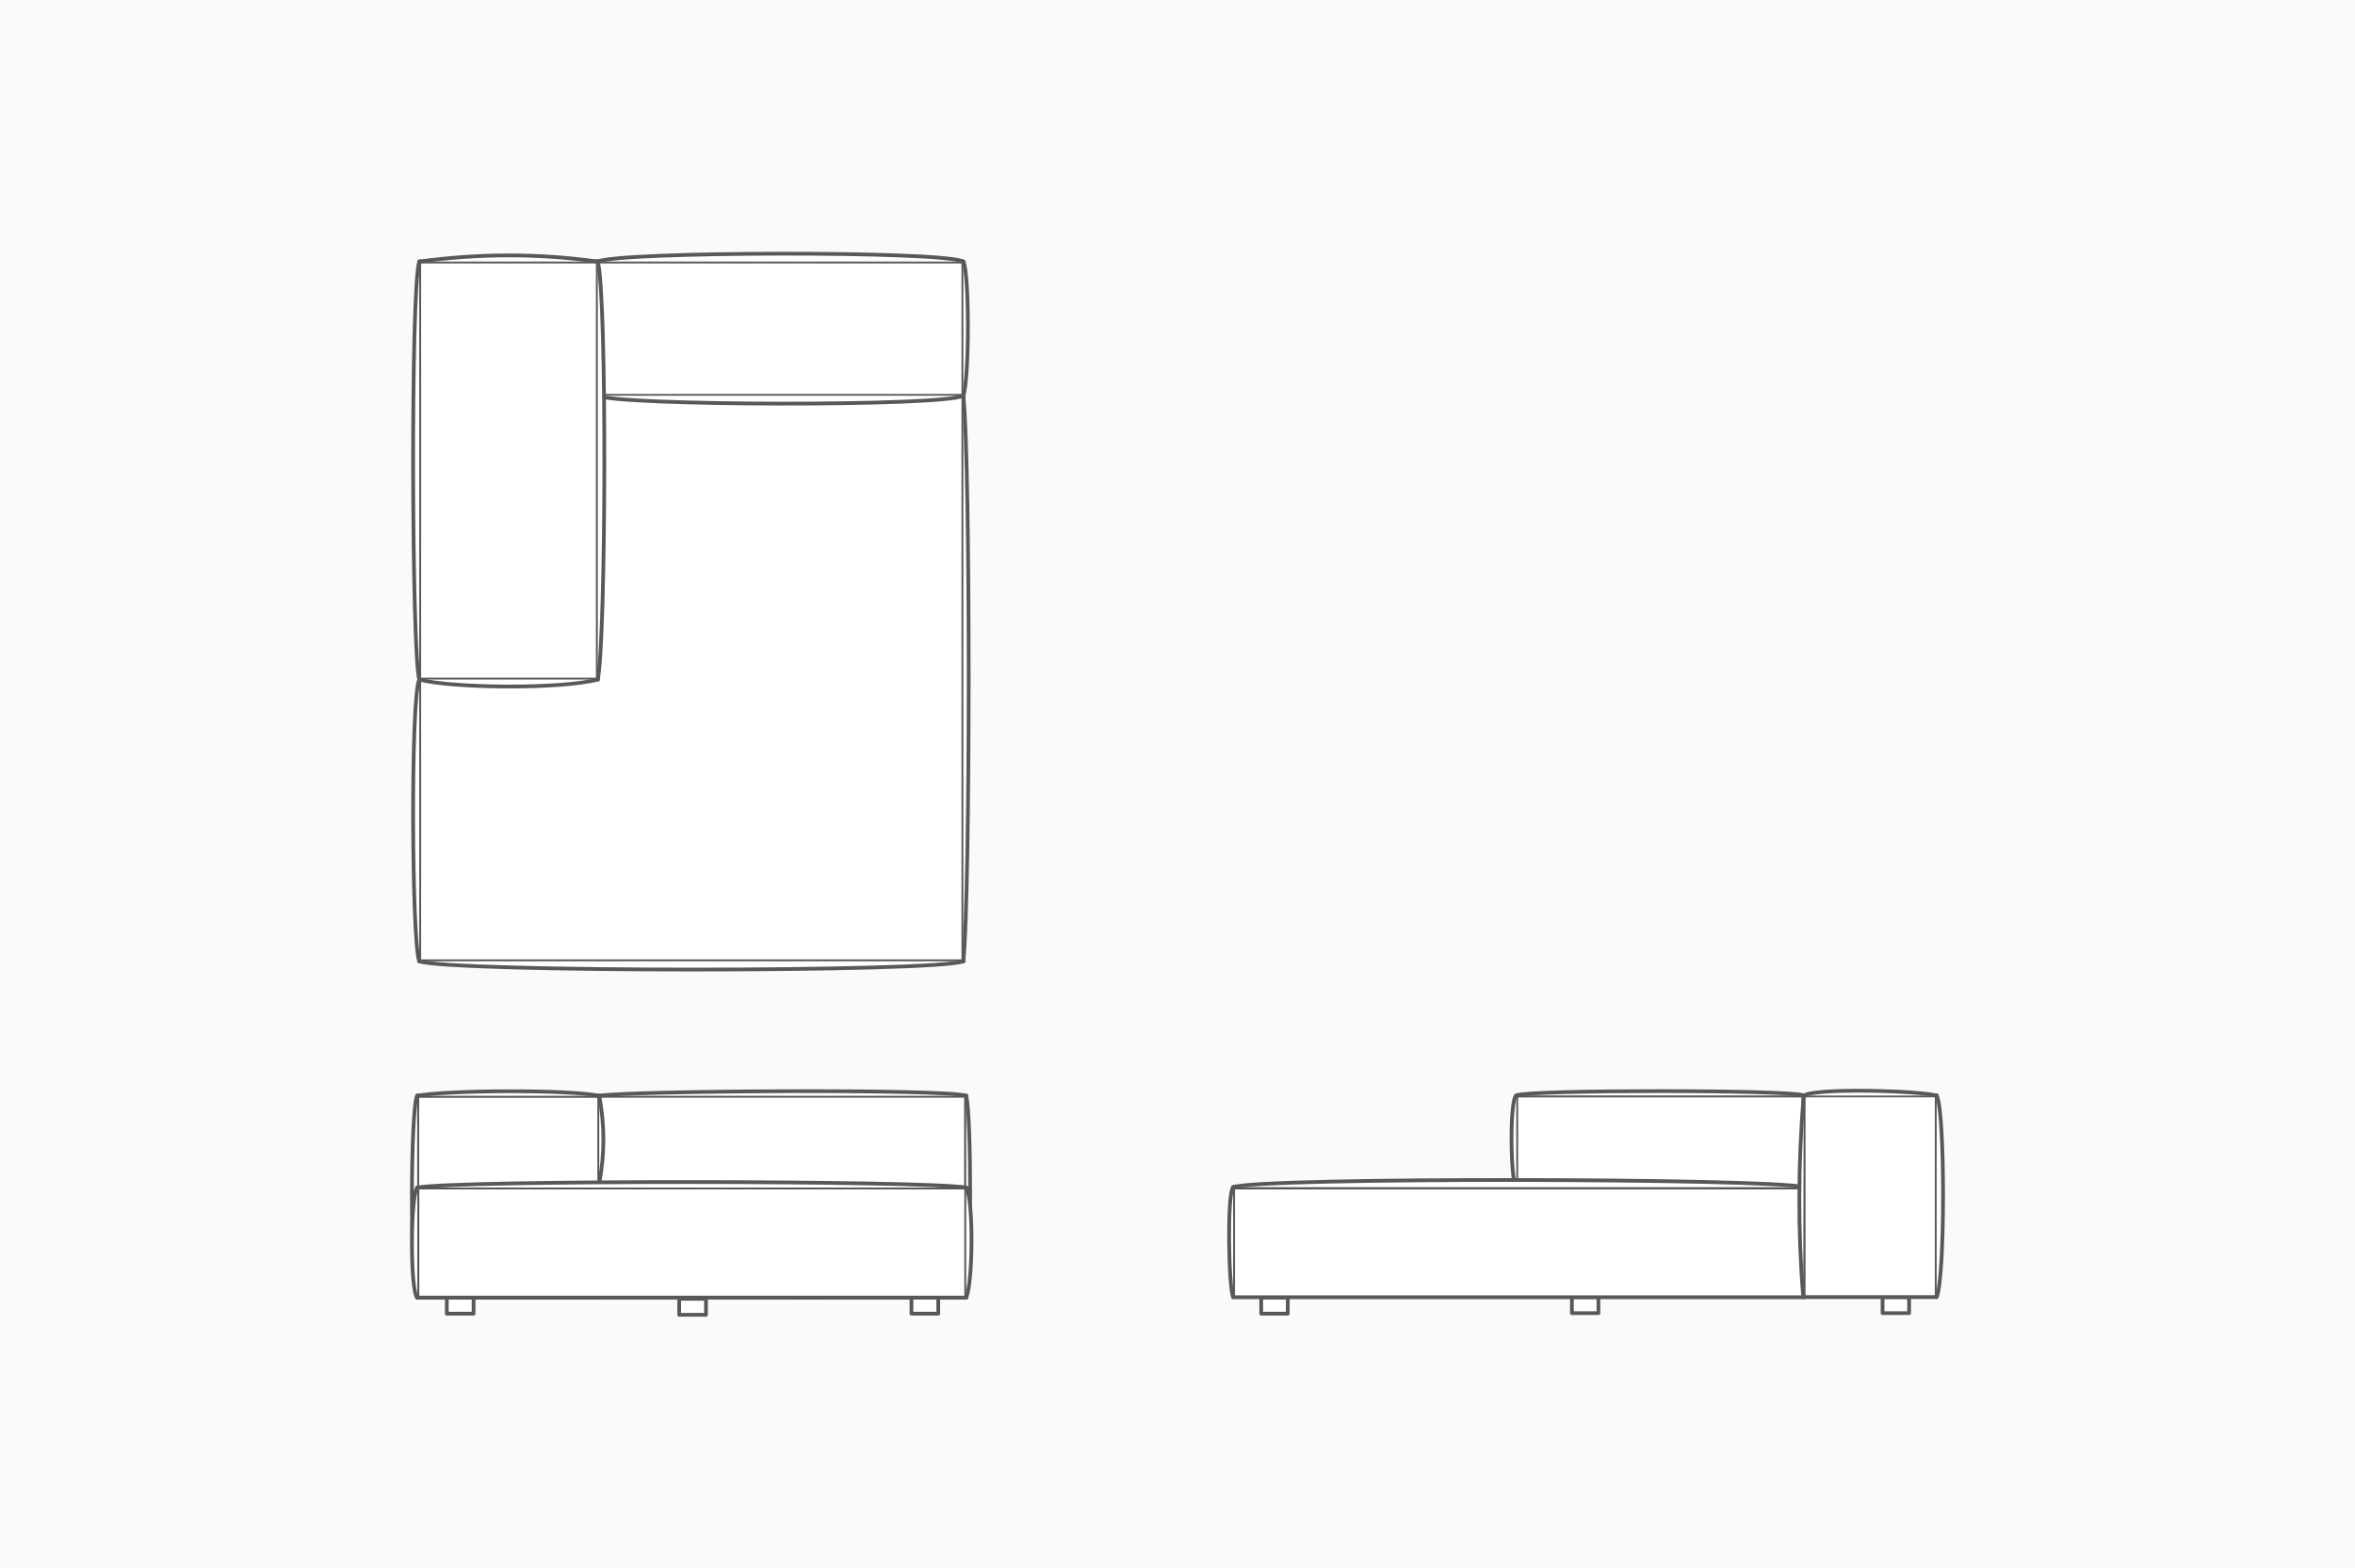 <?xml version="1.0" encoding="UTF-8"?>
<svg id="_レイヤー_2" data-name="レイヤー 2" xmlns="http://www.w3.org/2000/svg" viewBox="0 0 182 121.24">
  <defs>
    <style>
      .cls-1 {
        fill: #fafafa;
        stroke-width: 0px;
      }

      .cls-2 {
        fill: #fff;
        stroke: #595757;
        stroke-linecap: round;
        stroke-linejoin: round;
        stroke-width: .29px;
      }
    </style>
  </defs>
  <g id="_ベース" data-name="ベース">
    <g>
      <rect class="cls-1" width="182" height="121.24"/>
      <g>
        <g>
          <rect class="cls-2" x="32.4" y="20.22" width="42.05" height="54.09"/>
          <g id="ARC">
            <path class="cls-2" d="M32.4,74.31c2.39.85,40.04.86,42.05,0"/>
          </g>
          <g id="ARC-2" data-name="ARC">
            <path class="cls-2" d="M74.45,74.31c.54-5.08.56-38.48,0-43.71"/>
          </g>
          <g id="ARC-3" data-name="ARC">
            <path class="cls-2" d="M32.4,52.53c-.68,1.51-.58,20.31,0,21.78"/>
          </g>
        </g>
        <rect class="cls-2" x="145.48" y="100.28" width="2.05" height="1.24" transform="translate(293.02 201.79) rotate(-180)"/>
        <rect class="cls-2" x="97.46" y="100.3" width="2.05" height="1.24" transform="translate(196.98 201.85) rotate(-180)"/>
        <rect class="cls-2" x="121.47" y="100.28" width="2.05" height="1.24" transform="translate(245 201.79) rotate(-180)"/>
        <g>
          <rect class="cls-2" x="117.18" y="84.69" width="22.21" height="7.11" transform="translate(256.57 176.49) rotate(-180)"/>
          <g id="ARC-4" data-name="ARC">
            <path class="cls-2" d="M117.18,84.68c.89-.45,21.37-.44,22.21,0"/>
          </g>
          <g id="ARC-5" data-name="ARC">
            <path class="cls-2" d="M117.18,91.8c-.44-.35-.53-6.8,0-7.11"/>
          </g>
        </g>
        <g>
          <rect class="cls-2" x="95.3" y="91.8" width="44.09" height="8.48" transform="translate(234.69 192.08) rotate(-180)"/>
          <g id="LINE">
            <line class="cls-2" x1="132.47" y1="91.77" x2="95.3" y2="91.77"/>
          </g>
          <g id="ARC-6" data-name="ARC">
            <path class="cls-2" d="M95.3,91.77c2.22-.78,41.67-.69,44.09,0"/>
          </g>
          <g id="ARC-7" data-name="ARC">
            <path class="cls-2" d="M95.3,100.28c-.35-.8-.48-7.99,0-8.5"/>
          </g>
        </g>
        <g id="LINE-2" data-name="LINE">
          <line class="cls-2" x1="74.67" y1="91.8" x2="45.64" y2="91.8"/>
        </g>
        <g>
          <rect class="cls-2" x="32.25" y="84.71" width="42.41" height="15.59" transform="translate(106.92 185.01) rotate(-180)"/>
          <g id="LINE-3" data-name="LINE">
            <line class="cls-2" x1="74.67" y1="84.71" x2="74.67" y2="100.3"/>
          </g>
          <g id="ARC-8" data-name="ARC">
            <path class="cls-2" d="M74.67,84.71c-1.5-.56-26.33-.39-28.35,0"/>
          </g>
          <g id="ARC-9" data-name="ARC">
            <path class="cls-2" d="M74.67,100.3c.41-1.8.41-14.11,0-15.59"/>
          </g>
        </g>
        <g id="LINE-4" data-name="LINE">
          <line class="cls-2" x1="33.96" y1="100.3" x2="36.04" y2="100.3"/>
        </g>
        <g id="LINE-5" data-name="LINE">
          <line class="cls-2" x1="61.27" y1="100.3" x2="63.34" y2="100.3"/>
        </g>
        <rect class="cls-2" x="70.44" y="100.3" width="2.07" height="1.24" transform="translate(142.95 201.85) rotate(-180)"/>
        <rect class="cls-2" x="34.52" y="100.3" width="2.07" height="1.24" transform="translate(71.12 201.85) rotate(-180)"/>
        <g>
          <rect class="cls-2" x="32.25" y="84.71" width="14.06" height="15.6" transform="translate(78.56 185.03) rotate(-180)"/>
          <g id="LINE-6" data-name="LINE">
            <line class="cls-2" x1="32.24" y1="84.71" x2="32.24" y2="100.3"/>
          </g>
          <g id="ARC-10" data-name="ARC">
            <path class="cls-2" d="M46.31,91.46c.43-2.24.43-4.5,0-6.74"/>
          </g>
          <g id="ARC-11" data-name="ARC">
            <path class="cls-2" d="M32.24,84.71c-.53,1-.55,14.63.01,15.61"/>
          </g>
          <g id="ARC-12" data-name="ARC">
            <path class="cls-2" d="M46.31,84.71c-2.3-.49-11.68-.45-14.08,0"/>
          </g>
        </g>
        <g>
          <rect class="cls-2" x="32.25" y="91.8" width="42.41" height="8.51" transform="translate(106.92 192.11) rotate(-180)"/>
          <g id="ARC-13" data-name="ARC">
            <path class="cls-2" d="M74.67,91.8c-3.32-.55-39.17-.58-42.41,0"/>
          </g>
          <g id="ARC-14" data-name="ARC">
            <path class="cls-2" d="M32.25,91.8c-.53.55-.57,7.99,0,8.52"/>
          </g>
          <g id="ARC-15" data-name="ARC">
            <path class="cls-2" d="M74.67,100.3c.52-1.16.58-7.49,0-8.5"/>
          </g>
        </g>
        <rect class="cls-2" x="52.48" y="100.39" width="2.07" height="1.24" transform="translate(107.04 202.03) rotate(-180)"/>
        <g>
          <rect class="cls-2" x="46.2" y="20.22" width="28.25" height="10.38"/>
          <g id="ARC-16" data-name="ARC">
            <path class="cls-2" d="M74.45,30.6c.47-1.42.47-9.47,0-10.38"/>
          </g>
          <g id="ARC-17" data-name="ARC">
            <path class="cls-2" d="M74.45,20.22c-1.62-.85-26.65-.78-28.25,0"/>
          </g>
          <g id="ARC-18" data-name="ARC">
            <path class="cls-2" d="M74.45,30.59c-1.62.85-26.65.78-28.25,0"/>
          </g>
          <g id="ARC-19" data-name="ARC">
            <path class="cls-2" d="M46.2,30.6c-.47-1.42-.47-9.47,0-10.38"/>
          </g>
        </g>
        <g>
          <rect class="cls-2" x="32.4" y="20.22" width="13.8" height="32.31"/>
          <g id="ARC-20" data-name="ARC">
            <path class="cls-2" d="M46.2,52.53c.63-3.15.72-29.6,0-32.31"/>
          </g>
          <g id="ARC-21" data-name="ARC">
            <path class="cls-2" d="M32.4,52.53c2.5.68,10.97.76,13.8,0"/>
          </g>
          <g id="ARC-22" data-name="ARC">
            <path class="cls-2" d="M46.2,20.22c-4.63-.64-9.17-.63-13.8,0"/>
          </g>
          <g id="ARC-23" data-name="ARC">
            <path class="cls-2" d="M32.4,20.22c-.68,2.24-.58,30.13,0,32.31"/>
          </g>
        </g>
        <g>
          <rect class="cls-2" x="139.39" y="84.69" width="10.28" height="15.59" transform="translate(289.06 184.96) rotate(-180)"/>
          <g id="ARC-24" data-name="ARC">
            <path class="cls-2" d="M139.39,84.69c1.11-.62,9-.36,10.28,0"/>
          </g>
          <g id="ARC-25" data-name="ARC">
            <path class="cls-2" d="M149.67,84.68c.66,1.19.66,14.1,0,15.59"/>
          </g>
          <g id="ARC-26" data-name="ARC">
            <path class="cls-2" d="M139.36,100.28c-.43-5.19-.39-10.4.03-15.59"/>
          </g>
        </g>
      </g>
    </g>
  </g>
</svg>